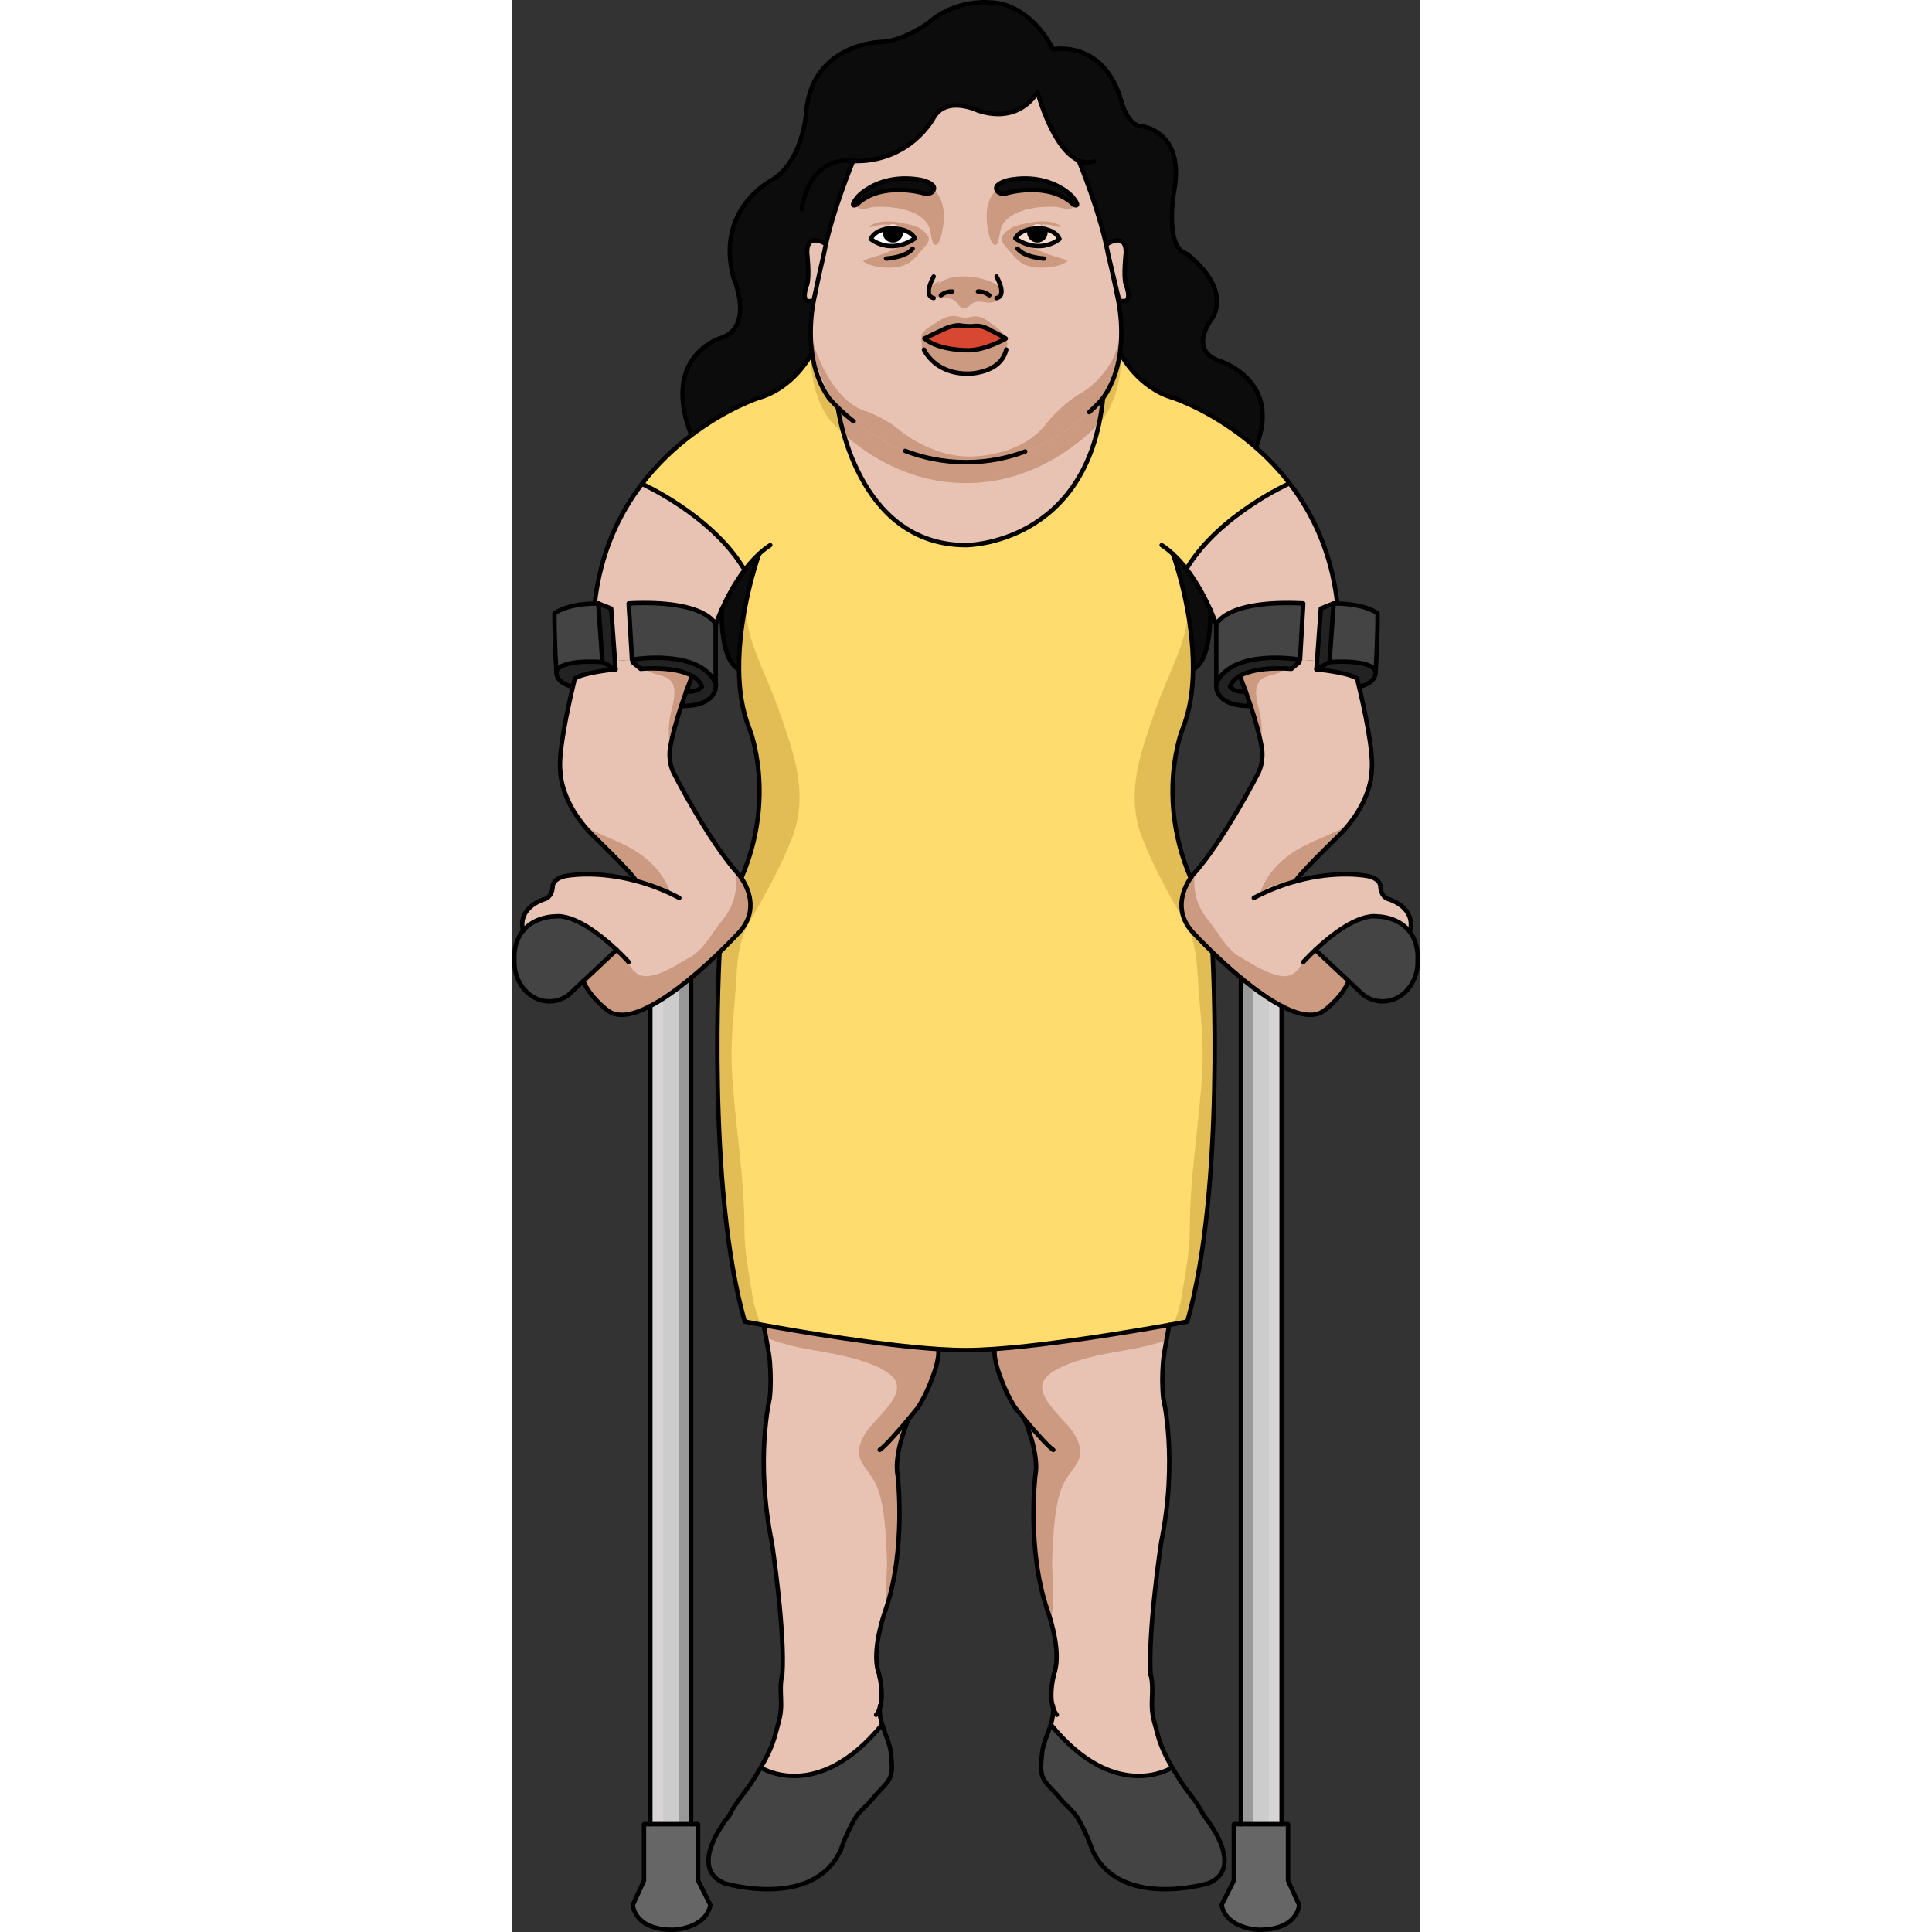 <?xml version="1.0" encoding="utf-8"?>
<!-- Created by: Science Figures, www.sciencefigures.org, Generator: Science Figures Editor -->
<!DOCTYPE svg PUBLIC "-//W3C//DTD SVG 1.1//EN" "http://www.w3.org/Graphics/SVG/1.1/DTD/svg11.dtd">
<svg version="1.1" id="Layer_3" xmlns="http://www.w3.org/2000/svg" xmlns:xlink="http://www.w3.org/1999/xlink" 
	 width="800px" height="800px" viewBox="0 0 205.577 437.568" enable-background="new 0 0 205.577 437.568"
	 xml:space="preserve">
<rect x="0" y="0" width="205.577" height="437.568" fill="#333333" stroke="none"/>
<g>
	<path fill="#E8C2B3" d="M116.082,321.47l-0.016-0.018c-1.252-1.528-2.196-2.701-2.196-2.701c-1.351-2.146-2.393-4.345-3.157-6.491
		c0,0-1.464-3.531-1.464-5.972c0-0.18,0-0.342,0.017-0.506l-0.017-0.261c13.083-0.91,31.487-4.019,39.574-5.45
		c-0.392,2.326-1.221,6.199-1.398,8.493c-0.229,2.848-0.229,5.599,0.047,8.121c0,0,3.369,13.912-0.503,32.756
		c0,0-3.075,20.536-2.345,29.958c0.652,2.181,0.18,5.19,0.295,7.484c0.08,2.034,0.796,4.068,1.301,6.055
		c0.668,2.522,1.888,5.013,3.271,7.388c0,0-12.757,8.299-27.501-9.747c0.375-1.188,0.62-2.409,0.537-3.711
		c-0.765-2.196-0.357-5.207,0.065-7.176c0.064-0.261,0.13-0.554,0.195-0.83c0.016-0.016,0.033-0.049,0.033-0.081
		c0.048-0.18,0.097-0.375,0.146-0.57c0.031-0.131,0.064-0.259,0.097-0.39c0.049-0.13,0.049-0.18,0.049-0.18
		c0.977-5.369-1.953-13.164-1.953-13.164c-4.637-13.669-2.668-30.333-2.668-30.333c0.944-4.733-2.261-12.252-2.425-12.658
		L116.082,321.47z"/>
	<path fill="#E8C2B3" d="M83.798,390.579c-14.727,18.046-27.499,9.747-27.499,9.747c1.382-2.375,2.618-4.865,3.271-7.388
		c0.521-1.986,1.22-4.021,1.316-6.055c0.115-2.294-0.357-5.304,0.277-7.484c0.748-9.422-2.327-29.958-2.327-29.958
		c-3.872-18.844-0.503-32.756-0.503-32.756c0.276-2.522,0.259-5.273,0.047-8.121c-0.178-2.294-1.009-6.118-1.416-8.444
		c8.186,1.479,26.347,4.572,39.592,5.435l-0.016,0.228c0.016,0.146,0.016,0.31,0.016,0.472c0,2.441-1.479,6.006-1.479,6.006
		c-0.767,2.146-1.791,4.345-3.142,6.491c0,0-0.944,1.173-2.212,2.701l0.031,0.018c0,0-3.416,7.811-2.44,12.675
		c0,0,1.953,16.664-2.686,30.333c0,0-2.913,7.795-1.952,13.164c0,0,0.017,0.05,0.048,0.18c0.05,0.131,0.065,0.259,0.114,0.39
		c0.034,0.195,0.098,0.391,0.146,0.57c0,0.032,0.016,0.065,0.033,0.081c0.065,0.276,0.131,0.569,0.195,0.83
		c0.423,1.969,0.814,4.979,0.048,7.176C83.18,388.17,83.425,389.391,83.798,390.579z"/>
	<path fill="#CB9A80" d="M96.54,305.782l0.016-0.228c-13.245-0.862-31.406-3.955-39.592-5.435c0.139,0.788,0.326,1.753,0.519,2.769
		c0.611,0.273,1.19,0.502,1.637,0.669c4.608,1.716,10.132,2.295,14.995,3.334c3.182,0.68,11.021,2.622,12.711,5.868
		c1.969,3.777-5.148,8.953-6.916,11.98c-3.57,6.12,0.716,7.106,2.751,12.067c1.794,4.377,1.986,11.248,2.219,16.047
		c0.154,3.22-0.534,7.512-0.127,11.237c4.475-13.595,2.562-29.947,2.562-29.947c-0.976-4.864,2.44-12.675,2.44-12.675l-0.031-0.018
		c1.268-1.528,2.212-2.701,2.212-2.701c1.351-2.146,2.375-4.345,3.142-6.491c0,0,1.479-3.564,1.479-6.006
		C96.556,306.092,96.556,305.929,96.54,305.782z"/>
	<path fill="#CB9A80" d="M109.249,305.521l0.017,0.261c-0.017,0.164-0.017,0.326-0.017,0.506c0,2.44,1.464,5.972,1.464,5.972
		c0.765,2.146,1.807,4.345,3.157,6.491c0,0,0.944,1.173,2.196,2.701l0.016,0.018l-0.016,0.017c0.164,0.406,3.369,7.925,2.425,12.658
		c0,0-1.969,16.664,2.668,30.333c0,0,0.336,0.901,0.741,2.285c1.355-4.171,0.226-9.881,0.419-13.908
		c0.232-4.799,0.425-11.67,2.219-16.047c2.036-4.961,6.321-5.947,2.751-12.067c-1.768-3.027-8.885-8.203-6.916-11.98
		c1.69-3.246,9.53-5.188,12.711-5.868c4.863-1.039,10.387-1.618,14.995-3.334c0.033-0.013,0.08-0.03,0.114-0.045
		c0.233-1.263,0.469-2.485,0.63-3.441C140.736,301.503,122.332,304.611,109.249,305.521z"/>
	<path fill="#FFDC6D" d="M55.924,125.468c-1.14,1.024-2.181,2.195-3.141,3.432l-0.505-0.406
		c-7.339-11.928-22.879-18.909-22.879-18.909c3.498-4.571,7.438-8.2,11.18-11.016c8.087-6.134,15.295-8.462,15.295-8.462
		c7.909-2.262,11.732-9.683,11.732-9.683l0.375-0.065c0.504,3.304,1.611,6.77,3.776,9.813c0,0,0.698,0.847,2.017,2.148
		c0,0,3.971,31.145,29.031,31.145c0,0,27.613,0,31.015-33.293c2.164-3.044,3.271-6.51,3.775-9.813l0.374,0.065
		c0,0,3.824,7.421,11.716,9.683c0,0,9.357,3.043,18.745,11.244c2.589,2.279,5.192,4.947,7.602,8.056l-0.229,0.178
		c0,0-15.54,6.981-22.878,18.909l-0.294,0.229c-0.896-1.155-1.887-2.263-2.961-3.223c0.342,0.96,4.687,13.44,4.54,26.102
		c-0.033,4.686-0.701,9.405-2.409,13.57c0,0-6.086,15.248,1.872,33.653c-1.27,1.838-4.214,7.239,0.504,12.366
		c0,0,1.758,1.903,4.443,4.491c0.064,1.139,2.912,53.456-5.713,83.641c0,0-1.529,0.293-4.084,0.749
		c-8.087,1.432-26.491,4.54-39.574,5.45c-2.359,0.164-4.523,0.261-6.443,0.261c-1.888,0-3.987-0.081-6.25-0.228
		c-13.245-0.862-31.406-3.955-39.592-5.435c-2.668-0.489-4.279-0.798-4.279-0.798c-8.721-30.511-5.711-83.657-5.711-83.657
		c2.668-2.587,4.41-4.475,4.41-4.475c4.702-5.093,1.807-10.463,0.521-12.335c7.973-18.421,1.888-33.685,1.888-33.685
		c-1.709-4.165-2.375-8.885-2.408-13.57C51.237,138.827,55.646,126.231,55.924,125.468z"/>
	<g>
		<path fill="#E2BD56" d="M52.831,128.844l-0.178-0.049l0.13,0.104C52.799,128.881,52.815,128.863,52.831,128.844z"/>
		<path fill="#E2BD56" d="M56.193,299.979c-0.67-2.139-1.427-4.259-1.706-6.079c-0.792-5.165-1.892-10.219-1.885-15.535
			c0.014-12.281-2.225-24.047-2.837-36.189c-0.274-5.444,0.216-10.811,0.699-16.064c0.539-5.863,0.135-11.844,3.177-17.092
			c3.591-6.198,6.924-12.181,9.611-18.869c4.147-10.331,0.482-19.803-3.083-29.954c-2.786-7.931-7.364-15.386-7.275-23.345
			c-0.867,4.363-1.571,9.534-1.511,14.75c0.033,4.686,0.699,9.405,2.408,13.57c0,0,6.085,15.264-1.888,33.685
			c1.286,1.872,4.182,7.242-0.521,12.335c0,0-1.742,1.888-4.41,4.475c0,0-3.01,53.146,5.711,83.657
			C52.685,299.322,53.994,299.572,56.193,299.979z"/>
	</g>
	<path fill="#E2BD56" d="M153.476,278.364c0.007,5.316-1.093,10.37-1.885,15.535c-0.274,1.79-1.011,3.872-1.673,5.975
		c1.885-0.34,2.989-0.552,2.989-0.552c8.625-30.185,5.777-82.502,5.713-83.641c-2.686-2.588-4.443-4.491-4.443-4.491
		c-4.718-5.127-1.773-10.528-0.504-12.366c-7.958-18.405-1.872-33.653-1.872-33.653c1.708-4.165,2.376-8.885,2.409-13.57
		c0.051-4.365-0.437-8.697-1.107-12.556c-0.653,7.147-4.666,13.952-7.194,21.15c-3.565,10.151-7.23,19.623-3.083,29.954
		c2.688,6.688,6.02,12.671,9.611,18.869c3.042,5.248,2.638,11.229,3.177,17.092c0.483,5.254,0.974,10.62,0.699,16.064
		C155.7,254.317,153.462,266.083,153.476,278.364z"/>
	<path fill="#E8C2B3" d="M177.414,199.604c9.584-2.652,16.452-1.172,16.452-1.172c3.01,0.684,2.782,2.473,2.782,2.473
		c0.228,2.589,2.066,2.801,2.066,2.801c6.347,2.392,4.621,7.077,4.621,7.077l-0.146,0.115c-2.668-3.354-7.176-3.336-7.176-3.336
		c-4.557-0.587-10.643,4.327-14.108,7.565l7.551,7.063v0.018c-1.627,3.839-5.501,6.638-5.501,6.638
		c-2.326,1.791-5.857,1.009-9.681-0.992c-3.043-1.595-6.266-3.955-9.227-6.396c-2.409-2.001-4.623-4.035-6.428-5.776
		c-2.686-2.588-4.443-4.491-4.443-4.491c-4.718-5.127-1.773-10.528-0.504-12.366c0.293-0.425,0.504-0.668,0.504-0.668
		c7.015-7.811,14.744-22.945,14.744-22.945c1.398-2.717,0.895-5.612,0.895-5.612c-0.456-2.931-1.513-6.559-2.54-9.683
		c-0.406-1.221-0.796-2.359-1.155-3.353c-0.764-2.082-1.317-3.482-1.317-3.482c4.035-2.311,11.684-1.596,11.684-1.596l1.822-1.528
		l0.131-0.553l3.856,0.276l-0.146,1.92c0,0,7.144,0.636,9.227,2.099c0,0,0.178,0.699,0.438,1.854
		c1.043,4.297,3.401,14.939,2.848,19.154c0,0,0.083,7.029-7.322,14.434C187.34,189.142,178.065,198.075,177.414,199.604z"/>
	<path fill="#CB9A80" d="M187.34,189.142c0.808-0.808,1.511-1.608,2.151-2.398c-3.081,1.884-6.636,3.098-9.782,4.658
		c-4.801,2.38-8.642,5.961-10.392,10.993c1.615-1.916,5.657-2.358,8.385-3.25C179.388,196.804,187.34,189.142,187.34,189.142z"/>
	<g>
		<path fill="#CB9A80" d="M180.313,216.46c-2.022,2.321-2.712,5.196-6.405,4.545c-3.222-0.569-6.255-2.7-9.088-4.287
			c-2.977-1.667-4.694-5.269-6.87-7.904c-2.224-2.694-3.331-5.252-3.466-8.679c-0.032-0.815-0.01-1.627,0.073-2.423
			c-0.126,0.146-0.255,0.305-0.38,0.444c0,0-0.211,0.243-0.504,0.668c-1.27,1.838-4.214,7.239,0.504,12.366
			c0,0,1.758,1.903,4.443,4.491c1.805,1.741,4.019,3.775,6.428,5.776c2.961,2.44,6.184,4.801,9.227,6.396
			c3.823,2.001,7.354,2.783,9.681,0.992c0,0,3.874-2.799,5.501-6.638v-0.018l-7.441-6.959
			C181.399,215.482,180.821,215.877,180.313,216.46z"/>
		<path fill="#CB9A80" d="M169.567,162.733c-0.397-2.638-2.32-7.053,0.206-8.933c1.359-1.011,3.517-0.892,4.753-1.957
			c0.172-0.149,0.296-0.296,0.397-0.443c-2.447-0.077-7.214,0.017-10.121,1.681c0,0,0.554,1.4,1.317,3.482
			c0.359,0.993,0.749,2.132,1.155,3.353c0.887,2.7,1.773,5.751,2.298,8.429C169.828,166.519,169.854,164.648,169.567,162.733z"/>
	</g>
	<path fill="#E8C2B3" d="M27.251,149.957l1.839,1.528c0,0,7.633-0.715,11.667,1.596c0,0-0.553,1.4-1.317,3.482
		c-0.357,0.993-0.748,2.132-1.155,3.353c-1.024,3.124-2.083,6.752-2.539,9.683c0,0-0.504,2.896,0.912,5.612
		c0,0,7.713,15.135,14.727,22.945c0,0,0.211,0.243,0.521,0.699c1.286,1.872,4.182,7.242-0.521,12.335c0,0-1.742,1.888-4.41,4.475
		c-1.807,1.725-4.035,3.792-6.444,5.793c-2.962,2.44-6.198,4.817-9.242,6.396c-3.824,2.001-7.34,2.783-9.666,0.992
		c0,0-3.904-2.814-5.5-6.655l7.534-7.063c-3.466-3.238-9.535-8.152-14.093-7.565c-0.048,0-4.409,0.016-7.078,3.205
		c-0.114-0.325-1.48-4.769,4.621-7.062c0,0,1.854-0.212,2.067-2.801c0,0-0.213-1.789,2.783-2.473c0,0,6.687-1.447,16.108,1.091
		c-0.649-1.53-9.845-10.382-9.845-10.382c-7.388-7.404-7.307-14.434-7.307-14.434c-0.553-4.215,1.808-14.857,2.832-19.154
		c0.261-1.155,0.438-1.854,0.438-1.854c2.1-1.463,9.229-2.099,9.229-2.099l-0.131-1.92l3.857-0.276L27.251,149.957z"/>
	<path fill="#CB9A80" d="M25.541,191.401c-2.946-1.461-6.243-2.63-9.182-4.317c0.565,0.68,1.171,1.366,1.86,2.058
		c0,0,8.373,8.063,9.689,10.118c2.711,0.818,6.479,1.303,8.023,3.135C34.183,197.362,30.342,193.781,25.541,191.401z"/>
	<g>
		<path fill="#CB9A80" d="M30.332,151.411c0.103,0.143,0.223,0.288,0.392,0.433c1.236,1.065,3.394,0.946,4.753,1.957
			c2.526,1.88,0.604,6.295,0.206,8.933c-0.335,2.227-0.249,4.393,0.134,6.496c0.483-2.865,1.484-6.313,2.468-9.313
			c0.407-1.221,0.798-2.359,1.155-3.353c0.765-2.082,1.317-3.482,1.317-3.482C37.725,151.345,32.662,151.317,30.332,151.411z"/>
		<path fill="#CB9A80" d="M51.904,198.855c-0.31-0.456-0.521-0.699-0.521-0.699c-0.25-0.278-0.501-0.583-0.752-0.879
			c0.127,0.937,0.173,1.893,0.135,2.857c-0.135,3.427-1.242,5.984-3.466,8.679c-2.176,2.636-3.894,6.237-6.869,7.904
			c-2.834,1.587-5.867,3.718-9.089,4.287c-3.692,0.651-4.383-2.224-6.405-4.545c-0.45-0.515-0.952-0.887-1.487-1.14l-7.329,6.87
			c1.596,3.841,5.5,6.655,5.5,6.655c2.326,1.791,5.842,1.009,9.666-0.992c3.044-1.578,6.28-3.955,9.242-6.396
			c2.409-2.001,4.638-4.068,6.444-5.793c2.668-2.587,4.41-4.475,4.41-4.475C56.086,206.098,53.19,200.728,51.904,198.855z"/>
	</g>
	<path fill="#E8C2B3" d="M126.92,44.577c0,0-4.801-5.534-14.335-3.825c0,0-3.142,0.636-2.962,2.034c0,0,0.195,1.416,2.326,0.977
		c0,0,9.633-2.831,15.2,2.588C127.149,46.351,129.085,47.294,126.92,44.577z M113.968,54.015c5.744,3.808,9.992,0.114,9.992,0.114
		c-0.668-1.465-2.214-2.034-3.32-2.247c0,0,0,0,0-0.016c-0.277-0.635-0.928-1.091-1.676-1.091c-0.782,0-1.449,0.473-1.709,1.155
		c-0.294,0.05-0.57,0.115-0.813,0.196C114.374,52.794,113.968,54.015,113.968,54.015z M81.211,54.129c0,0,4.248,3.693,9.991-0.114
		c0,0-0.407-1.221-2.473-1.888c-0.245-0.081-0.521-0.146-0.814-0.196c-0.26-0.683-0.912-1.155-1.692-1.155
		c-0.764,0-1.415,0.456-1.692,1.106C83.425,52.095,81.895,52.68,81.211,54.129z M70.618,57.448
		c1.692-9.179,6.605-20.976,6.605-20.976c12.921,0.375,18.242-9.813,18.242-9.813c2.928-5.093,10.023-1.627,10.023-1.627
		c9.715,3.174,13.475-4.23,13.475-4.23s3.432,13.115,9.438,15.573l-0.05,0.098c0,0,4.899,11.797,6.592,20.976
		c0,0,1.334,5.565,2.082,9.438c0,0,1.66,6.378,0.57,13.472c-0.505,3.304-1.611,6.77-3.775,9.813c0,0-11.879,14.499-30.837,14.499
		h-0.391c-14.385,0-24.686-8.332-28.818-12.351c-1.318-1.302-2.017-2.148-2.017-2.148c-2.165-3.044-3.272-6.51-3.776-9.813
		c-1.09-7.094,0.569-13.472,0.569-13.472C69.299,63.014,70.618,57.448,70.618,57.448z M78.249,44.577
		c-2.164,2.717-0.228,1.773-0.228,1.773c5.565-5.419,15.198-2.588,15.198-2.588c2.148,0.439,2.326-0.977,2.326-0.977
		c0.18-1.398-2.96-2.034-2.96-2.034C83.05,39.043,78.249,44.577,78.249,44.577z"/>
	<path fill="#CB9A80" d="M92.7,75.903c0.4-1.22,2.483-2.256,3.526-2.933c1.255-0.815,2.339-1.439,3.881-1.407
		c0.675,0.013,1.28,0.246,1.943,0.366c0.745,0.136,1.237-0.038,1.934-0.175c1.573-0.308,2.565,0.085,3.793,0.993
		c1.936,1.433,5.095,3.252,4.233,5.978c-0.796,2.52-2.704,4.678-5.379,5.384c-1.346,0.354-2.883,0.317-4.233,0.521
		c-1.515,0.228-2.881-0.29-4.231-0.948c-2.219-1.079-5.077-2.62-5.379-5.398c-0.068-0.632-0.153-1.401-0.088-2.027"/>
	<path fill="#CB9A80" d="M96.782,63.721c-0.861,0.203-2.577,1.469-2.281,2.551c0.271,0.993,1.571,1.007,2.415,1.1
		c0.98,0.104,2.184,0.059,3.053,0.535c0.811,0.443,1.132,1.589,2.072,1.816c1.259,0.304,1.738-1.028,2.784-1.31
		c1.041-0.277,2.334,0.146,3.352,0.132c1.999-0.025,4.1-1.937,2.146-3.618c-2.729-2.349-11.279-3.607-13.809-0.4"/>
	<path fill="#CB9A80" d="M80.501,44.167c2.105-1.197,5.061-1.983,7.449-2.398c2.012-0.348,4.463-0.653,6.347,0.357
		c3.228,1.729,3.792,5.632,3.333,8.844c-0.132,0.928-0.566,4.383-1.798,4.505c-0.853,0.086-1.026-3.302-1.417-4.122
		c-1.896-3.987-8.319-4.689-12.195-4.505c-0.994,0.046-2.579,0.71-3.54,0.385c-1.358-0.461,0.364-2.394,1.343-2.49"/>
	<path fill="#CB9A80" d="M91.028,53.782c-0.993-1.594-3.135-2.577-4.905-2.817c-0.894-0.122-1.773-0.188-2.67-0.053
		c-0.633,0.096-2.101,0.686-2.609,0.417c1.772-1.515,5.477-1.316,7.587-0.81c1.139,0.273,2.318,0.399,3.391,0.9
		c0.777,0.362,1.999,1.369,2.403,2.146c0.604,1.165-0.938,2.438-1.611,3.246c-0.973,1.172-2.102,2.558-3.551,3.156
		c-1.516,0.625-3.377,0.755-5.014,0.598c-0.841-0.079-1.796-0.195-2.598-0.453c-0.296-0.094-1.812-0.628-1.895-0.994
		c-0.036-0.034-0.076-0.058-0.121-0.072c1.966-0.831,4.067-1.16,5.981-2.106c1.332-0.66,5.58-1.727,4.456-3.952"/>
	<path fill="#CB9A80" d="M124.729,44.167c-2.105-1.197-5.062-1.983-7.449-2.398c-2.012-0.348-4.463-0.653-6.347,0.357
		c-3.228,1.729-3.792,5.632-3.333,8.844c0.132,0.928,0.565,4.383,1.798,4.505c0.853,0.086,1.026-3.302,1.417-4.122
		c1.896-3.987,8.319-4.689,12.195-4.505c0.994,0.046,2.579,0.71,3.54,0.385c1.358-0.461-0.363-2.394-1.343-2.49"/>
	<path fill="#CB9A80" d="M114.201,53.782c0.993-1.594,3.135-2.577,4.905-2.817c0.894-0.122,1.773-0.188,2.67-0.053
		c0.633,0.096,2.101,0.686,2.609,0.417c-1.772-1.515-5.477-1.316-7.587-0.81c-1.139,0.273-2.318,0.399-3.391,0.9
		c-0.777,0.362-1.999,1.369-2.403,2.146c-0.604,1.165,0.938,2.438,1.611,3.246c0.973,1.172,2.102,2.558,3.551,3.156
		c1.516,0.625,3.377,0.755,5.014,0.598c0.84-0.079,1.795-0.195,2.598-0.453c0.296-0.094,1.812-0.628,1.895-0.994
		c0.036-0.034,0.076-0.058,0.121-0.072c-1.966-0.831-4.067-1.16-5.981-2.106c-1.332-0.66-5.58-1.727-4.456-3.952"/>
	<path fill="#CB9A80" d="M67.954,76.988c0,0,3.792,14.129,12.816,16.36c0,0,4.149,1.688,6.678,3.854c0,0,7.16,6.298,16.349,6.196
		c0,0,11.448,0.19,17.225-7.515c0,0,3.108-3.992,7.33-6.571c0,0,9.629-4.821,9.543-16.335c0,0,1.938,14.906-9.543,22.906
		c0,0-7.665,10.259-24.555,10.935c0,0-19.148-1.446-26.637-8.551C77.16,98.269,68.139,85.822,67.954,76.988z"/>
	<path fill="#CCCCCC" d="M165.04,221.458v191.691h9.242V227.854C171.239,226.275,168.002,223.898,165.04,221.458z"/>
	<path fill="#999999" d="M167.872,413.149h-2.832V221.458c0.92,0.759,1.872,1.5,2.832,2.225V413.149z"/>
	<path fill="#D6D4D4" d="M171.376,226.138c0.977,0.629,1.951,1.222,2.906,1.716v185.296h-2.906V226.138z"/>
	<path fill="#CCCCCC" d="M40.529,221.458v191.691h-9.242V227.854C34.331,226.275,37.567,223.898,40.529,221.458z"/>
	<path fill="#999999" d="M37.698,413.149h2.831V221.458c-0.92,0.759-1.872,1.5-2.831,2.225V413.149z"/>
	<path fill="#D6D4D4" d="M34.194,226.138c-0.978,0.629-1.952,1.222-2.907,1.716v185.296h2.907V226.138z"/>
	<path fill="#0C0C0C" d="M77.224,36.473c0,0-4.913,11.797-6.605,20.976c0,0-1.319,5.565-2.067,9.438c0,0-1.659,6.378-0.569,13.472
		l-0.375,0.065c0,0-3.823,7.421-11.732,9.683c0,0-7.208,2.328-15.295,8.462c-6.981-17.965,6.622-21.983,6.622-21.983
		c7.877-2.522,2.881-13.848,2.881-13.848c-3.987-15.281,8.363-21.725,8.363-21.725c7.567-4.329,8.17-15.768,8.17-15.768
		C67.997,9.899,83.342,9.508,83.342,9.508c4.98,0,11.002-4.376,11.002-4.376c6.037-5.387,13.717-4.59,13.717-4.59
		c9.602,0.196,14.434,10.611,14.434,10.611s11.456-2.311,15.476,11.779c0,0,1.449,5.648,4.604,5.648c0,0,9.959,1.057,7.307,14.888
		c0,0-2.164,12.466,2.814,13.979c0,0,9.976,6.997,5.989,14.466c0,0-5.598,6.802,0.944,9.617c0,0,15.084,4.198,8.802,19.819
		c-9.388-8.201-18.745-11.244-18.745-11.244c-7.892-2.262-11.716-9.683-11.716-9.683l-0.374-0.065
		c1.09-7.094-0.57-13.472-0.57-13.472c-0.748-3.873-2.082-9.438-2.082-9.438c-1.692-9.179-6.592-20.976-6.592-20.976l0.05-0.098
		c-6.006-2.458-9.438-15.573-9.438-15.573s-3.76,7.404-13.475,4.23c0,0-7.096-3.466-10.023,1.627
		C95.466,26.659,90.145,36.848,77.224,36.473z"/>
	<path fill="#E8C2B3" d="M134.879,55.186c0,0,4.115-2.637,4.115,1.969c0,0-0.618,5.533,0,7.291c0,0,1.742,4.329-0.976,3.709"/>
	<path fill="#E8C2B3" d="M70.91,55.186c0,0-4.117-2.637-4.117,1.969c0,0,0.62,5.533,0,7.291c0,0-1.74,4.329,0.978,3.709"/>
	<path fill="#444444" d="M205.077,216.169v1.726c0,4.914-3.547,8.901-7.925,8.901c-1.611,0-3.108-0.537-4.36-1.464l-3.336-3.124
		v-0.018l-7.551-7.063c3.466-3.238,9.552-8.152,14.108-7.565c0,0,4.508-0.018,7.176,3.336
		C204.183,212.135,204.915,213.827,205.077,216.169z"/>
	<path fill="#444444" d="M196.014,138.957c0,6.33-0.439,13.1-0.439,13.1c-1.155-2.913-10.464-2.1-10.464-2.1l0.944-13.294
		c0.276,0,0.554,0,0.813,0.016C193.719,136.858,196.014,138.957,196.014,138.957z"/>
	<path fill="#222222" d="M195.574,152.057c0.146,2.733-3.563,3.449-3.563,3.449l-0.196,0.048c-0.261-1.155-0.438-1.854-0.438-1.854
		c-2.083-1.463-9.227-2.099-9.227-2.099l2.961-1.644C185.11,149.957,194.419,149.144,195.574,152.057z"/>
	<polygon fill="#222222" points="186.055,136.663 185.11,149.957 182.149,151.601 182.296,149.681 183.159,137.817 	"/>
	<path fill="#444444" d="M179.172,136.663l-0.732,12.741c0,0-15.297-2.686-18.975,5.386v-13.344
		C159.465,141.446,161.435,135.784,179.172,136.663z"/>
	<path fill="#666666" d="M175.722,425.938l2.522,5.518c0,0-0.261,5.612-9.047,5.612c0,0-7.388-0.129-8.527-5.612l2.782-5.518v-4.522
		v-8.267h1.596h9.227h1.447V425.938z"/>
	<path fill="#222222" d="M166.12,156.563c0,0-2.311,0.456-3.53-1.058c0.375-1.058,1.173-1.838,2.213-2.425
		C164.803,153.081,165.356,154.481,166.12,156.563z"/>
	<path fill="#222222" d="M176.486,151.485c0,0-7.648-0.715-11.684,1.596c-1.04,0.587-1.838,1.367-2.213,2.425
		c1.22,1.514,3.53,1.058,3.53,1.058c0.359,0.993,0.749,2.132,1.155,3.353c-8.802,0-7.811-5.126-7.811-5.126
		c3.678-8.071,18.975-5.386,18.975-5.386l-0.131,0.553L176.486,151.485z"/>
	<path fill="#444444" d="M161.337,421.416c0,2.081-0.928,3.97-3.596,5.108c0,0-20.163,6.087-26.378-7.567
		c-0.667-2.099-2.164-5.401-3.335-7.273c-1.108-1.741-2.768-2.863-4.037-4.507c-1.074-1.368-2.603-2.604-3.515-4.052
		c-1.009-1.627-0.65-3.987-0.488-5.794c0.195-2.407,1.317-4.522,2.001-6.752c14.744,18.046,27.501,9.747,27.501,9.747
		c0.603,1.008,1.221,2.001,1.823,2.961c1.692,2.686,3.953,4.98,5.304,7.876C156.617,411.163,161.337,416.745,161.337,421.416z"/>
	<path fill="#0C0C0C" d="M158.114,138.095c0.033,0.943,0.294,11.57-3.889,13.506h-0.016c0.146-12.661-4.198-25.142-4.54-26.102
		c1.074,0.96,2.065,2.067,2.961,3.223C155.137,131.927,156.992,135.557,158.114,138.095z"/>
	<path fill="#FCDCCE" d="M122.967,378.211c-0.05,0.195-0.099,0.391-0.146,0.57C122.853,378.57,122.901,378.374,122.967,378.211z"/>
	<path fill="#FCDCCE" d="M120.64,51.866c-0.147-0.032-0.277-0.05-0.391-0.065c-0.505-0.065-0.863-0.065-0.863-0.065
		c-0.829,0-1.528,0.065-2.131,0.195c0.26-0.683,0.927-1.155,1.709-1.155C119.712,50.775,120.362,51.231,120.64,51.866z"/>
	<path d="M120.786,52.599c0,1.024-0.813,1.839-1.822,1.839c-1.025,0-1.839-0.814-1.839-1.839c0-0.228,0.048-0.456,0.13-0.668
		c0.603-0.13,1.302-0.195,2.131-0.195c0,0,0.358,0,0.863,0.065c0.113,0.016,0.243,0.033,0.391,0.065c0,0.016,0,0.016,0,0.016
		C120.737,52.11,120.786,52.338,120.786,52.599z"/>
	<path fill="#FCDCCE" d="M120.64,51.882c1.106,0.213,2.652,0.782,3.32,2.247c0,0-4.248,3.693-9.992-0.114
		c0,0,0.406-1.221,2.474-1.888c0.243-0.081,0.52-0.146,0.813-0.196c-0.082,0.212-0.13,0.44-0.13,0.668
		c0,1.024,0.813,1.839,1.839,1.839c1.009,0,1.822-0.814,1.822-1.839C120.786,52.338,120.737,52.11,120.64,51.882z"/>
	<path fill="#0C0C0C" d="M112.585,40.752c9.534-1.709,14.335,3.825,14.335,3.825c2.165,2.717,0.229,1.773,0.229,1.773
		c-5.567-5.419-15.2-2.588-15.2-2.588c-2.131,0.439-2.326-0.977-2.326-0.977C109.443,41.388,112.585,40.752,112.585,40.752z"/>
	<path fill="#FCDCCE" d="M87.915,51.931c-0.602-0.13-1.301-0.195-2.132-0.195c0,0-0.342,0-0.846,0.065
		c-0.13,0.016-0.261,0.049-0.407,0.081c0.277-0.65,0.929-1.106,1.692-1.106C87.003,50.775,87.655,51.248,87.915,51.931z"/>
	<path fill="#444444" d="M85.816,397.331c0.162,1.807,0.504,4.167-0.504,5.794c-0.912,1.447-2.44,2.684-3.515,4.052
		c-1.271,1.644-2.913,2.766-4.037,4.507c-1.155,1.872-2.668,5.175-3.319,7.273c-6.215,13.654-26.394,7.567-26.394,7.567
		c-2.668-1.139-3.58-3.027-3.58-5.093c0-4.671,4.72-10.269,4.72-10.269c1.351-2.896,3.611-5.19,5.304-7.876
		c0.603-0.96,1.221-1.953,1.808-2.961c0,0,12.772,8.299,27.499-9.747C84.481,392.809,85.604,394.924,85.816,397.331z"/>
	<path d="M87.915,51.931c0.081,0.212,0.131,0.44,0.131,0.668c0,1.024-0.813,1.839-1.823,1.839c-1.024,0-1.838-0.814-1.838-1.839
		c0-0.261,0.049-0.488,0.146-0.717c0.146-0.032,0.277-0.065,0.407-0.081c0.504-0.065,0.846-0.065,0.846-0.065
		C86.614,51.735,87.313,51.801,87.915,51.931z"/>
	<path fill="#FFFFFF" d="M88.046,52.599c0-0.228-0.05-0.456-0.131-0.668c0.293,0.05,0.569,0.115,0.814,0.196
		c2.065,0.667,2.473,1.888,2.473,1.888c-5.743,3.808-9.991,0.114-9.991,0.114c0.684-1.449,2.214-2.034,3.319-2.247
		c-0.097,0.229-0.146,0.456-0.146,0.717c0,1.024,0.813,1.839,1.838,1.839C87.232,54.438,88.046,53.623,88.046,52.599z"/>
	<path fill="#0C0C0C" d="M78.021,46.351c0,0-1.937,0.943,0.228-1.773c0,0,4.801-5.534,14.337-3.825c0,0,3.14,0.636,2.96,2.034
		c0,0-0.178,1.416-2.326,0.977C93.22,43.763,83.587,40.932,78.021,46.351z"/>
	<path fill="#444444" d="M45.518,141.446v13.344c-3.661-8.071-18.956-5.386-18.956-5.386l-0.75-12.741
		C43.565,135.784,45.518,141.446,45.518,141.446z"/>
	<path fill="#666666" d="M42.107,425.938l2.8,5.518c-1.139,5.483-8.526,5.612-8.526,5.612c-8.788,0-9.064-5.612-9.064-5.612
		l2.539-5.518v-12.789h1.432h9.242h1.578v8.282V425.938z"/>
	<path fill="#222222" d="M40.757,153.081c1.043,0.587,1.84,1.367,2.214,2.425c-1.205,1.514-3.531,1.058-3.531,1.058
		C40.204,154.481,40.757,153.081,40.757,153.081z"/>
	<path fill="#444444" d="M23.655,215.128l-7.534,7.063l-3.352,3.142c-1.238,0.927-2.735,1.464-4.345,1.464
		c-4.378,0-7.925-3.987-7.925-8.901v-1.726c0.162-2.407,0.927-4.132,1.984-5.386c0,0,0,0,0-0.016
		c2.669-3.189,7.03-3.205,7.078-3.205C14.12,206.976,20.189,211.89,23.655,215.128z"/>
	<polygon fill="#222222" points="23.281,149.681 23.412,151.601 20.45,149.957 19.521,136.663 22.419,137.817 	"/>
	<path fill="#444444" d="M18.944,136.663l0.929,13.294c0,0-9.308-0.813-10.447,2.1c0,0-0.44-6.77-0.44-13.1
		c0,0,2.295-2.099,9.146-2.278C18.392,136.663,18.668,136.663,18.944,136.663z"/>
	<path fill="#222222" d="M23.412,151.601c0,0-7.129,0.636-9.229,2.099c0,0-0.178,0.699-0.438,1.854l-0.18-0.048
		c0,0-3.727-0.716-3.563-3.449c1.14-2.913,10.447-2.1,10.447-2.1L23.412,151.601z"/>
	<path fill="#0C0C0C" d="M55.924,125.468c-0.277,0.764-4.687,13.359-4.54,26.133h-0.017c-4.378-2.034-3.889-13.571-3.889-13.571
		c1.106-2.49,2.896-5.988,5.305-9.13C53.743,127.663,54.784,126.492,55.924,125.468z"/>
	<path fill="#222222" d="M29.09,151.485l-1.839-1.528l-0.112-0.553c0,0,15.295-2.686,18.956,5.386c0,0,0.993,5.126-7.795,5.126
		h-0.016c0.407-1.221,0.798-2.359,1.155-3.353c0,0,2.326,0.456,3.531-1.058c-0.374-1.058-1.171-1.838-2.214-2.425
		C36.723,150.771,29.09,151.485,29.09,151.485z"/>
	<path fill="#E8C2B3" d="M179.172,136.663c-17.737-0.879-19.707,4.783-19.707,4.783s-0.456-1.352-1.351-3.352
		c-1.122-2.538-2.978-6.168-5.483-9.373l0.294-0.229c7.338-11.928,22.878-18.909,22.878-18.909l0.229-0.178
		c5.238,6.802,9.55,15.702,10.836,27.175v0.098c-0.26-0.016-0.537-0.016-0.813-0.016l-2.896,1.154l-0.863,11.863l-3.856-0.276
		L179.172,136.663z"/>
	<path fill="#E8C2B3" d="M102.983,104.671c18.958,0,30.837-14.499,30.837-14.499c-3.401,33.293-31.015,33.293-31.015,33.293
		c-25.061,0-29.031-31.145-29.031-31.145c4.133,4.019,14.434,12.351,28.818,12.351H102.983z"/>
	<path fill="#D84732" d="M108.745,75.007c0,0,2.136,1.066,3.05,1.672c0,0-4.583,2.653-8.473,2.653c0,0-6.546,0.14-9.945-2.653
		c0,0,3.65-1.798,5.057-2.419c0,0,2.109-0.828,3.29-0.504c0,0,1.853,0.21,2.666,0.113C105.192,73.756,106.497,73.631,108.745,75.007
		z"/>
	<path fill="none" stroke="#000000" stroke-linecap="round" stroke-linejoin="round" stroke-miterlimit="10" d="M93.377,76.679
		c0,0,3.65-1.798,5.057-2.419c0,0,2.109-0.828,3.29-0.504c0,0,1.853,0.21,2.666,0.113c0.803-0.113,2.107-0.238,4.355,1.138
		c0,0,2.136,1.066,3.05,1.672c0,0-4.583,2.653-8.473,2.653C103.322,79.332,96.776,79.472,93.377,76.679z"/>
	<path fill="none" stroke="#000000" stroke-linecap="round" stroke-linejoin="round" stroke-miterlimit="10" d="M93.265,79.178
		c0,0,2.333,5.452,9.875,5.452c0,0,7.432,0.153,8.767-5.452"/>
	<path fill="#CB9A80" d="M102.983,104.671h-0.391c-14.385,0-24.686-8.332-28.818-12.351c0,0,0.311,2.438,1.308,5.948
		c4.766,4.272,14.444,11.138,27.511,11.138h0.391c16.001,0,26.926-10.299,29.955-13.521c0.375-1.788,0.675-3.688,0.882-5.713
		C133.82,90.172,121.941,104.671,102.983,104.671z"/>
	<path fill="#E8C2B3" d="M26.388,136.663l0.751,12.741l-3.857,0.276l-0.862-11.863l-2.897-1.154c-0.276,0-0.553,0-0.813,0.016
		v-0.098c1.27-11.374,5.518-20.228,10.691-26.997c0,0,15.54,6.981,22.879,18.909l0.505,0.406c-2.409,3.142-4.198,6.64-5.305,9.13
		c-0.912,2.034-1.384,3.417-1.384,3.417S44.142,135.784,26.388,136.663z"/>
	<g>
		<path fill="#E2BD56" d="M67.618,80.422c0.014,1.477,0.114,3.053,0.363,4.673c0.504,3.304,1.611,6.77,3.776,9.813
			c0,0,0.698,0.847,2.017,2.148c0.378,0.368,0.826,0.781,1.308,1.213c-0.997-3.51-1.308-5.948-1.308-5.948
			c-1.318-1.302-2.017-2.148-2.017-2.148c-2.165-3.044-3.272-6.51-3.776-9.813L67.618,80.422z"/>
		<path fill="#E2BD56" d="M137.596,85.095c0.25-1.62,0.35-3.196,0.364-4.673l-0.364-0.063c-0.505,3.304-1.611,6.77-3.775,9.813
			c-0.207,2.025-0.507,3.925-0.882,5.713c0.559-0.597,0.882-0.978,0.882-0.978C135.984,91.864,137.091,88.398,137.596,85.095z"/>
	</g>
	<path fill="none" stroke="#000000" stroke-linecap="round" stroke-linejoin="round" stroke-miterlimit="10" d="M47.479,138.029
		c0,0-0.489,11.537,3.889,13.571"/>
	<path fill="none" stroke="#000000" stroke-linecap="round" stroke-linejoin="round" stroke-miterlimit="10" d="M158.114,138.029
		c0,0,0,0.016,0,0.065c0.033,0.943,0.294,11.57-3.889,13.506"/>
	<path fill="none" stroke="#000000" stroke-linecap="round" stroke-linejoin="round" stroke-miterlimit="10" d="M93.22,43.763
		c0,0-9.633-2.831-15.198,2.588c0,0-1.937,0.943,0.228-1.773c0,0,4.801-5.534,14.337-3.825c0,0,3.14,0.636,2.96,2.034
		C95.546,42.786,95.368,44.202,93.22,43.763z"/>
	<path fill="none" stroke="#000000" stroke-linecap="round" stroke-linejoin="round" stroke-miterlimit="10" d="M111.949,43.763
		c0,0,9.633-2.831,15.2,2.588c0,0,1.936,0.943-0.229-1.773c0,0-4.801-5.534-14.335-3.825c0,0-3.142,0.636-2.962,2.034
		C109.623,42.786,109.818,44.202,111.949,43.763z"/>
	<path fill="none" stroke="#000000" stroke-linecap="round" stroke-linejoin="round" stroke-miterlimit="10" d="M95.466,62.639
		c0,0-2.522,4.36,0,4.866"/>
	<path fill="none" stroke="#000000" stroke-linecap="round" stroke-linejoin="round" stroke-miterlimit="10" d="M97.11,66.887
		c0,0,1.122-0.944,2.569-0.863"/>
	<path fill="none" stroke="#000000" stroke-linecap="round" stroke-linejoin="round" stroke-miterlimit="10" d="M109.704,62.639
		c0,0,2.521,4.36,0,4.866"/>
	<path fill="none" stroke="#000000" stroke-linecap="round" stroke-linejoin="round" stroke-miterlimit="10" d="M108.061,66.887
		c0,0-1.123-0.944-2.571-0.863"/>
	<path fill="none" stroke="#000000" stroke-linecap="round" stroke-linejoin="round" stroke-miterlimit="10" d="M87.915,51.931
		c-0.602-0.13-1.301-0.195-2.132-0.195c0,0-0.342,0-0.846,0.065c-0.13,0.016-0.261,0.049-0.407,0.081
		c-1.105,0.213-2.636,0.798-3.319,2.247c0,0,4.248,3.693,9.991-0.114c0,0-0.407-1.221-2.473-1.888
		C88.484,52.046,88.208,51.98,87.915,51.931z"/>
	<path fill="none" stroke="#000000" stroke-linecap="round" stroke-linejoin="round" stroke-miterlimit="10" d="M90.698,56.31
		c0,0-1.14,1.87-6.006,2.261"/>
	<path fill="none" stroke="#000000" stroke-linecap="round" stroke-linejoin="round" stroke-miterlimit="10" d="M120.64,51.882
		c1.106,0.213,2.652,0.782,3.32,2.247c0,0-4.248,3.693-9.992-0.114c0,0,0.406-1.221,2.474-1.888c0.243-0.081,0.52-0.146,0.813-0.196
		c0.603-0.13,1.302-0.195,2.131-0.195c0,0,0.358,0,0.863,0.065c0.113,0.016,0.243,0.033,0.391,0.065"/>
	<path fill="none" stroke="#000000" stroke-linecap="round" stroke-linejoin="round" stroke-miterlimit="10" d="M114.473,56.31
		c0,0,1.138,1.87,6.004,2.261"/>
	<path fill="none" stroke="#000000" stroke-linecap="round" stroke-linejoin="round" stroke-miterlimit="10" d="M87.915,51.931
		c0.081,0.212,0.131,0.44,0.131,0.668c0,1.024-0.813,1.839-1.823,1.839c-1.024,0-1.838-0.814-1.838-1.839
		c0-0.261,0.049-0.488,0.146-0.717"/>
	<path fill="none" stroke="#000000" stroke-linecap="round" stroke-linejoin="round" stroke-miterlimit="10" d="M120.64,51.866
		c0,0.016,0,0.016,0,0.016c0.098,0.229,0.146,0.456,0.146,0.717c0,1.024-0.813,1.839-1.822,1.839c-1.025,0-1.839-0.814-1.839-1.839
		c0-0.228,0.048-0.456,0.13-0.668"/>
	<path fill="none" stroke="#000000" stroke-linecap="round" stroke-linejoin="round" stroke-miterlimit="10" d="M77.34,95.438
		c-1.468-1.156-2.663-2.24-3.565-3.117c-1.318-1.302-2.017-2.148-2.017-2.148c-2.165-3.044-3.272-6.51-3.776-9.813
		c-0.34-2.217-0.413-4.363-0.353-6.268c0.137-4.188,0.922-7.204,0.922-7.204c0.748-3.873,2.067-9.438,2.067-9.438
		c1.692-9.179,6.605-20.976,6.605-20.976c12.921,0.375,18.242-9.813,18.242-9.813c2.928-5.093,10.023-1.627,10.023-1.627
		c9.715,3.174,13.475-4.23,13.475-4.23s3.432,13.115,9.438,15.573c1.059,0.423,2.196,0.537,3.4,0.179"/>
	<path fill="none" stroke="#000000" stroke-linecap="round" stroke-linejoin="round" stroke-miterlimit="10" d="M116.192,102.26
		c-3.875,1.439-8.305,2.411-13.209,2.411h-0.391c-5.063,0-9.621-1.031-13.581-2.545"/>
	<path fill="none" stroke="#000000" stroke-linecap="round" stroke-linejoin="round" stroke-miterlimit="10" d="M128.352,36.473
		c0,0,4.899,11.797,6.592,20.976c0,0,1.334,5.565,2.082,9.438c0,0,1.66,6.378,0.57,13.472c-0.505,3.304-1.611,6.77-3.775,9.813
		c0,0-1.087,1.326-3.128,3.177"/>
	<path fill="none" stroke="#000000" stroke-linecap="round" stroke-linejoin="round" stroke-miterlimit="10" d="M40.579,98.568
		c-6.981-17.965,6.622-21.983,6.622-21.983c7.877-2.522,2.881-13.848,2.881-13.848c-3.987-15.281,8.363-21.725,8.363-21.725
		c7.567-4.329,8.17-15.768,8.17-15.768C67.997,9.899,83.342,9.508,83.342,9.508c4.98,0,11.002-4.376,11.002-4.376
		c6.037-5.387,13.717-4.59,13.717-4.59c9.602,0.196,14.434,10.611,14.434,10.611s11.456-2.311,15.476,11.779
		c0,0,1.449,5.648,4.604,5.648c0,0,9.959,1.057,7.307,14.888c0,0-2.164,12.466,2.814,13.979c0,0,9.976,6.997,5.989,14.466
		c0,0-5.598,6.802,0.944,9.617c0,0,15.084,4.198,8.802,19.819"/>
	<path fill="none" stroke="#000000" stroke-linecap="round" stroke-linejoin="round" stroke-miterlimit="10" d="M67.606,80.424
		c0,0-3.823,7.421-11.732,9.683c0,0-7.208,2.328-15.295,8.462c-3.742,2.815-7.682,6.444-11.18,11.016
		c-5.174,6.77-9.422,15.623-10.691,26.997"/>
	
		<line fill="none" stroke="#000000" stroke-linecap="round" stroke-linejoin="round" stroke-miterlimit="10" x1="19.521" y1="136.663" x2="20.45" y2="149.957"/>
	<path fill="none" stroke="#000000" stroke-linecap="round" stroke-linejoin="round" stroke-miterlimit="10" d="M14.184,153.699
		c2.1-1.463,9.229-2.099,9.229-2.099"/>
	<path fill="none" stroke="#000000" stroke-linecap="round" stroke-linejoin="round" stroke-miterlimit="10" d="M46.095,141.446
		c0,0-1.953-5.662-19.707-4.783l0.751,12.741c0,0,15.295-2.686,18.956,5.386V141.446z"/>
	<path fill="none" stroke="#000000" stroke-linecap="round" stroke-linejoin="round" stroke-miterlimit="10" d="M27.251,149.957
		l1.839,1.528c0,0,7.633-0.715,11.667,1.596c1.043,0.587,1.84,1.367,2.214,2.425"/>
	<path fill="none" stroke="#000000" stroke-linecap="round" stroke-linejoin="round" stroke-miterlimit="10" d="M46.095,154.79
		c0,0,0.993,5.126-7.795,5.126"/>
	<path fill="none" stroke="#000000" stroke-linecap="round" stroke-linejoin="round" stroke-miterlimit="10" d="M55.939,125.434
		c0.798-0.732,1.627-1.398,2.523-1.969"/>
	<path fill="none" stroke="#000000" stroke-linecap="round" stroke-linejoin="round" stroke-miterlimit="10" d="M46.095,141.446
		c0,0,0.472-1.383,1.384-3.417c1.106-2.49,2.896-5.988,5.305-9.13c0.96-1.236,2.001-2.407,3.141-3.432"/>
	<path fill="none" stroke="#000000" stroke-linecap="round" stroke-linejoin="round" stroke-miterlimit="10" d="M2.484,210.783
		c-1.058,1.254-1.822,2.979-1.984,5.386v1.726c0,4.914,3.547,8.901,7.925,8.901c1.609,0,3.106-0.537,4.345-1.464"/>
	<path fill="none" stroke="#000000" stroke-linecap="round" stroke-linejoin="round" stroke-miterlimit="10" d="M26.388,217.895
		c0,0-1.057-1.188-2.732-2.767c-3.466-3.238-9.535-8.152-14.093-7.565c-0.048,0-4.409,0.016-7.078,3.205"/>
	<path fill="none" stroke="#000000" stroke-linecap="round" stroke-linejoin="round" stroke-miterlimit="10" d="M2.484,210.783
		c0,0,0,0,0-0.016c-0.114-0.325-1.48-4.769,4.621-7.062c0,0,1.854-0.212,2.067-2.801c0,0-0.213-1.789,2.783-2.473
		c0,0,6.687-1.447,16.108,1.091c3.027,0.798,6.331,2.018,9.797,3.841"/>
	<path fill="none" stroke="#000000" stroke-linecap="round" stroke-linejoin="round" stroke-miterlimit="10" d="M203.336,210.783
		c0,0,1.726-4.686-4.621-7.077c0,0-1.839-0.212-2.066-2.801c0,0,0.228-1.789-2.782-2.473c0,0-6.868-1.48-16.452,1.172
		c-2.929,0.813-6.118,2.018-9.438,3.76"/>
	<path fill="none" stroke="#000000" stroke-linecap="round" stroke-linejoin="round" stroke-miterlimit="10" d="M14.184,153.699
		c0,0-0.178,0.699-0.438,1.854c-1.024,4.297-3.385,14.939-2.832,19.154c0,0-0.081,7.029,7.307,14.434c0,0,9.195,8.852,9.845,10.382"
		/>
	<path fill="none" stroke="#000000" stroke-linecap="round" stroke-linejoin="round" stroke-miterlimit="10" d="M40.757,153.081
		c0,0-0.553,1.4-1.317,3.482c-0.357,0.993-0.748,2.132-1.155,3.353c-1.024,3.124-2.083,6.752-2.539,9.683
		c0,0-0.504,2.896,0.912,5.612c0,0,7.713,15.135,14.727,22.945c0,0,0.211,0.243,0.521,0.699c1.286,1.872,4.182,7.242-0.521,12.335
		c0,0-1.742,1.888-4.41,4.475c-1.807,1.725-4.035,3.792-6.444,5.793c-2.962,2.44-6.198,4.817-9.242,6.396
		c-3.824,2.001-7.34,2.783-9.666,0.992c0,0-3.904-2.814-5.5-6.655"/>
	<polyline fill="none" stroke="#000000" stroke-linecap="round" stroke-linejoin="round" stroke-miterlimit="10" points="
		12.77,225.332 16.121,222.19 23.655,215.128 	"/>
	<path fill="none" stroke="#000000" stroke-linecap="round" stroke-linejoin="round" stroke-miterlimit="10" d="M39.439,156.563
		c0,0,2.326,0.456,3.531-1.058"/>
	<path fill="none" stroke="#000000" stroke-linecap="round" stroke-linejoin="round" stroke-miterlimit="10" d="M13.565,155.506
		c0,0-3.727-0.716-3.563-3.449c0,0-0.44-6.77-0.44-13.1c0,0,2.295-2.099,9.146-2.278c0.261-0.016,0.537-0.016,0.813-0.016
		l2.897,1.154l0.862,11.863l0.131,1.92l-2.962-1.644c0,0-9.308-0.813-10.447,2.1"/>
	
		<line fill="none" stroke="#000000" stroke-linecap="round" stroke-linejoin="round" stroke-miterlimit="10" x1="31.287" y1="227.854" x2="31.287" y2="413.149"/>
	
		<line fill="none" stroke="#000000" stroke-linecap="round" stroke-linejoin="round" stroke-miterlimit="10" x1="40.529" y1="221.458" x2="40.529" y2="413.149"/>
	<path fill="none" stroke="#000000" stroke-linecap="round" stroke-linejoin="round" stroke-miterlimit="10" d="M31.287,413.149
		h-1.432v12.789l-2.539,5.518c0,0,0.276,5.612,9.064,5.612c0,0,7.388-0.129,8.526-5.612l-2.8-5.518v-4.507v-8.282h-1.578H31.287z"/>
	<path fill="none" stroke="#000000" stroke-linecap="round" stroke-linejoin="round" stroke-miterlimit="10" d="M137.97,80.424
		c0,0,3.824,7.421,11.716,9.683c0,0,9.357,3.043,18.745,11.244c2.589,2.279,5.192,4.947,7.602,8.056
		c5.238,6.802,9.55,15.702,10.836,27.175"/>
	
		<line fill="#444444" stroke="#000000" stroke-linecap="round" stroke-linejoin="round" stroke-miterlimit="10" x1="186.055" y1="136.663" x2="185.11" y2="149.957"/>
	<path fill="none" stroke="#000000" stroke-linecap="round" stroke-linejoin="round" stroke-miterlimit="10" d="M191.376,153.699
		c-2.083-1.463-9.227-2.099-9.227-2.099"/>
	<path fill="none" stroke="#000000" stroke-linecap="round" stroke-linejoin="round" stroke-miterlimit="10" d="M159.465,141.446
		c0,0,1.97-5.662,19.707-4.783l-0.732,12.741c0,0-15.297-2.686-18.975,5.386V141.446z"/>
	<path fill="none" stroke="#000000" stroke-linecap="round" stroke-linejoin="round" stroke-miterlimit="10" d="M178.309,149.957
		l-1.822,1.528c0,0-7.648-0.715-11.684,1.596c-1.04,0.587-1.838,1.367-2.213,2.425"/>
	<path fill="none" stroke="#000000" stroke-linecap="round" stroke-linejoin="round" stroke-miterlimit="10" d="M159.465,154.79
		c0,0-0.991,5.126,7.811,5.126"/>
	<path fill="none" stroke="#000000" stroke-linecap="round" stroke-linejoin="round" stroke-miterlimit="10" d="M159.465,141.446
		c0,0-0.456-1.352-1.351-3.352c-1.122-2.538-2.978-6.168-5.483-9.373c-0.896-1.155-1.887-2.263-2.961-3.223
		c-0.798-0.765-1.66-1.447-2.571-2.034"/>
	<path fill="none" stroke="#000000" stroke-linecap="round" stroke-linejoin="round" stroke-miterlimit="10" d="M179.172,217.895
		c0,0,1.074-1.188,2.733-2.767c3.466-3.238,9.552-8.152,14.108-7.565c0,0,4.508-0.018,7.176,3.336
		c0.993,1.236,1.726,2.929,1.888,5.271v1.726c0,4.914-3.547,8.901-7.925,8.901c-1.611,0-3.108-0.537-4.36-1.464"/>
	<path fill="none" stroke="#000000" stroke-linecap="round" stroke-linejoin="round" stroke-miterlimit="10" d="M191.376,153.699
		c0,0,0.178,0.699,0.438,1.854c1.043,4.297,3.401,14.939,2.848,19.154c0,0,0.083,7.029-7.322,14.434c0,0-9.274,8.934-9.926,10.463"
		/>
	<path fill="none" stroke="#000000" stroke-linecap="round" stroke-linejoin="round" stroke-miterlimit="10" d="M164.803,153.081
		c0,0,0.554,1.4,1.317,3.482c0.359,0.993,0.749,2.132,1.155,3.353c1.027,3.124,2.084,6.752,2.54,9.683c0,0,0.504,2.896-0.895,5.612
		c0,0-7.729,15.135-14.744,22.945c0,0-0.211,0.243-0.504,0.668c-1.27,1.838-4.214,7.239,0.504,12.366c0,0,1.758,1.903,4.443,4.491
		c1.805,1.741,4.019,3.775,6.428,5.776c2.961,2.44,6.184,4.801,9.227,6.396c3.823,2.001,7.354,2.783,9.681,0.992
		c0,0,3.874-2.799,5.501-6.638"/>
	<polyline fill="none" stroke="#000000" stroke-linecap="round" stroke-linejoin="round" stroke-miterlimit="10" points="
		192.792,225.332 189.456,222.208 189.456,222.19 181.905,215.128 	"/>
	<path fill="none" stroke="#000000" stroke-linecap="round" stroke-linejoin="round" stroke-miterlimit="10" d="M166.12,156.563
		c0,0-2.311,0.456-3.53-1.058"/>
	<path fill="none" stroke="#000000" stroke-linecap="round" stroke-linejoin="round" stroke-miterlimit="10" d="M192.011,155.506
		c0,0,3.71-0.716,3.563-3.449c0,0,0.439-6.77,0.439-13.1c0,0-2.295-2.099-9.146-2.278c-0.26-0.016-0.537-0.016-0.813-0.016
		l-2.896,1.154l-0.863,11.863l-0.146,1.92l2.961-1.644c0,0,9.309-0.813,10.464,2.1"/>
	
		<line fill="none" stroke="#000000" stroke-linecap="round" stroke-linejoin="round" stroke-miterlimit="10" x1="174.274" y1="227.854" x2="174.274" y2="413.149"/>
	
		<line fill="none" stroke="#000000" stroke-linecap="round" stroke-linejoin="round" stroke-miterlimit="10" x1="165.048" y1="221.458" x2="165.048" y2="413.149"/>
	<path fill="none" stroke="#000000" stroke-linecap="round" stroke-linejoin="round" stroke-miterlimit="10" d="M174.274,413.149
		h1.447v12.789l2.522,5.518c0,0-0.261,5.612-9.047,5.612c0,0-7.388-0.129-8.527-5.612l2.782-5.518v-4.522v-8.267h1.596H174.274z"/>
	<path fill="none" stroke="#000000" stroke-linecap="round" stroke-linejoin="round" stroke-miterlimit="10" d="M55.939,125.434
		c0,0,0,0.017-0.016,0.034c-0.277,0.764-4.687,13.359-4.54,26.133c0.033,4.686,0.699,9.405,2.408,13.57
		c0,0,6.085,15.264-1.888,33.685"/>
	<path fill="none" stroke="#000000" stroke-linecap="round" stroke-linejoin="round" stroke-miterlimit="10" d="M149.652,125.434
		c0,0,0,0.017,0.018,0.065c0.342,0.96,4.687,13.44,4.54,26.102c-0.033,4.686-0.701,9.405-2.409,13.57c0,0-6.086,15.248,1.872,33.653
		c0,0.016,0.016,0.016,0.016,0.031"/>
	<path fill="none" stroke="#000000" stroke-linecap="round" stroke-linejoin="round" stroke-miterlimit="10" d="M158.62,215.665
		c0,0,0,0,0,0.017c0.064,1.139,2.912,53.456-5.713,83.641c0,0-1.529,0.293-4.084,0.749c-8.087,1.432-26.491,4.54-39.574,5.45
		c-2.359,0.164-4.523,0.261-6.443,0.261c-1.888,0-3.987-0.081-6.25-0.228c-13.245-0.862-31.406-3.955-39.592-5.435
		c-2.668-0.489-4.279-0.798-4.279-0.798c-8.721-30.511-5.711-83.657-5.711-83.657"/>
	<path fill="none" stroke="#000000" stroke-linecap="round" stroke-linejoin="round" stroke-miterlimit="10" d="M83.245,328.386
		c1.27-0.831,4.345-4.394,6.478-6.934c1.268-1.528,2.212-2.701,2.212-2.701c1.351-2.146,2.375-4.345,3.142-6.491
		c0,0,1.479-3.564,1.479-6.006c0-0.162,0-0.325-0.016-0.472"/>
	<path fill="none" stroke="#000000" stroke-linecap="round" stroke-linejoin="round" stroke-miterlimit="10" d="M56.964,300.12
		c0.407,2.326,1.238,6.15,1.416,8.444c0.212,2.848,0.229,5.599-0.047,8.121c0,0-3.369,13.912,0.503,32.756
		c0,0,3.075,20.536,2.327,29.958"/>
	<path fill="none" stroke="#000000" stroke-linecap="round" stroke-linejoin="round" stroke-miterlimit="10" d="M83.213,379.692
		c0.423,1.969,0.814,4.979,0.048,7.176c-0.195,0.569-0.472,1.09-0.829,1.513"/>
	<path fill="none" stroke="#000000" stroke-linecap="round" stroke-linejoin="round" stroke-miterlimit="10" d="M89.754,321.47
		c0,0-3.416,7.811-2.44,12.675c0,0,1.953,16.664-2.686,30.333c0,0-2.913,7.795-1.952,13.164c0,0,0.017,0.05,0.048,0.18"/>
	<path fill="none" stroke="#000000" stroke-linecap="round" stroke-linejoin="round" stroke-miterlimit="10" d="M83.213,379.692
		c-0.064-0.261-0.13-0.554-0.195-0.83c-0.018-0.016-0.033-0.049-0.033-0.081c-0.049-0.18-0.112-0.375-0.146-0.57
		c-0.049-0.131-0.064-0.259-0.114-0.39"/>
	<path fill="none" stroke="#000000" stroke-linecap="round" stroke-linejoin="round" stroke-miterlimit="10" d="M83.311,386.282
		c-0.017,0.195-0.032,0.391-0.05,0.586c-0.081,1.302,0.164,2.522,0.537,3.711c0.684,2.229,1.807,4.345,2.019,6.752
		c0.162,1.807,0.504,4.167-0.504,5.794c-0.912,1.447-2.44,2.684-3.515,4.052c-1.271,1.644-2.913,2.766-4.037,4.507
		c-1.155,1.872-2.668,5.175-3.319,7.273"/>
	<path fill="none" stroke="#000000" stroke-linecap="round" stroke-linejoin="round" stroke-miterlimit="10" d="M61.163,379.399
		c-0.635,2.181-0.162,5.19-0.277,7.484c-0.097,2.034-0.796,4.068-1.316,6.055c-0.652,2.522-1.889,5.013-3.271,7.388
		c-0.587,1.008-1.205,2.001-1.808,2.961c-1.692,2.686-3.953,4.98-5.304,7.876c0,0-4.72,5.598-4.72,10.269
		c0,2.065,0.912,3.954,3.58,5.093c0,0,20.179,6.087,26.394-7.567"/>
	<path fill="none" stroke="#000000" stroke-linecap="round" stroke-linejoin="round" stroke-miterlimit="10" d="M56.299,400.326
		c0,0,12.772,8.299,27.499-9.747"/>
	<path fill="none" stroke="#000000" stroke-linecap="round" stroke-linejoin="round" stroke-miterlimit="10" d="M122.56,328.386
		c-1.27-0.831-4.345-4.378-6.478-6.916l-0.016-0.018c-1.252-1.528-2.196-2.701-2.196-2.701c-1.351-2.146-2.393-4.345-3.157-6.491
		c0,0-1.464-3.531-1.464-5.972c0-0.18,0-0.342,0.017-0.506"/>
	<path fill="none" stroke="#000000" stroke-linecap="round" stroke-linejoin="round" stroke-miterlimit="10" d="M148.823,300.071
		c-0.392,2.326-1.221,6.199-1.398,8.493c-0.229,2.848-0.229,5.599,0.047,8.121c0,0,3.369,13.912-0.503,32.756
		c0,0-3.075,20.536-2.345,29.958"/>
	<path fill="none" stroke="#000000" stroke-linecap="round" stroke-linejoin="round" stroke-miterlimit="10" d="M122.592,379.692
		c-0.423,1.969-0.83,4.979-0.065,7.176c0.213,0.569,0.472,1.09,0.831,1.513"/>
	<path fill="none" stroke="#000000" stroke-linecap="round" stroke-linejoin="round" stroke-miterlimit="10" d="M122.967,378.211
		c-0.065,0.163-0.114,0.359-0.146,0.57"/>
	<path fill="none" stroke="#000000" stroke-linecap="round" stroke-linejoin="round" stroke-miterlimit="10" d="M116.051,321.47
		c0,0,0,0,0.016,0.017c0.164,0.406,3.369,7.925,2.425,12.658c0,0-1.969,16.664,2.668,30.333c0,0,2.93,7.795,1.953,13.164
		c0,0,0,0.05-0.049,0.18"/>
	<path fill="none" stroke="#000000" stroke-linecap="round" stroke-linejoin="round" stroke-miterlimit="10" d="M122.592,379.692
		c0.064-0.261,0.13-0.554,0.195-0.83c0.016-0.016,0.033-0.049,0.033-0.081c0.048-0.18,0.097-0.375,0.146-0.57
		c0.031-0.131,0.064-0.259,0.097-0.39"/>
	<path fill="none" stroke="#000000" stroke-linecap="round" stroke-linejoin="round" stroke-miterlimit="10" d="M122.479,386.282
		c0.032,0.195,0.032,0.391,0.048,0.586c0.083,1.302-0.162,2.522-0.537,3.711c-0.684,2.229-1.806,4.345-2.001,6.752
		c-0.162,1.807-0.521,4.167,0.488,5.794c0.912,1.447,2.44,2.684,3.515,4.052c1.27,1.644,2.929,2.766,4.037,4.507
		c1.171,1.872,2.668,5.175,3.335,7.273"/>
	<path fill="none" stroke="#000000" stroke-linecap="round" stroke-linejoin="round" stroke-miterlimit="10" d="M144.624,379.399
		c0.652,2.181,0.18,5.19,0.295,7.484c0.08,2.034,0.796,4.068,1.301,6.055c0.668,2.522,1.888,5.013,3.271,7.388
		c0.603,1.008,1.221,2.001,1.823,2.961c1.692,2.686,3.953,4.98,5.304,7.876c0,0,4.72,5.582,4.72,10.253
		c0,2.081-0.928,3.97-3.596,5.108c0,0-20.163,6.087-26.378-7.567"/>
	<path fill="none" stroke="#000000" stroke-linecap="round" stroke-linejoin="round" stroke-miterlimit="10" d="M149.49,400.326
		c0,0-12.757,8.299-27.501-9.747"/>
	<path fill="none" stroke="#000000" stroke-linecap="round" stroke-linejoin="round" stroke-miterlimit="10" d="M29.399,109.584
		c0,0,15.54,6.981,22.879,18.909"/>
	<path fill="none" stroke="#000000" stroke-linecap="round" stroke-linejoin="round" stroke-miterlimit="10" d="M175.803,109.584
		c0,0-15.54,6.981-22.878,18.909"/>
	<path fill="none" stroke="#000000" stroke-linecap="round" stroke-linejoin="round" stroke-miterlimit="10" d="M73.774,92.32
		c0,0,3.971,31.145,29.031,31.145c0,0,27.613,0,31.015-33.293"/>
	<path fill="none" stroke="#000000" stroke-linecap="round" stroke-linejoin="round" stroke-miterlimit="10" d="M77.224,36.473
		c0,0-9.323-2.051-11.683,10.869"/>
	<path fill="none" stroke="#000000" stroke-linecap="round" stroke-linejoin="round" stroke-miterlimit="10" d="M70.91,55.186
		c0,0-4.117-2.637-4.117,1.969c0,0,0.62,5.533,0,7.291c0,0-1.74,4.329,0.978,3.709"/>
	<path fill="none" stroke="#000000" stroke-linecap="round" stroke-linejoin="round" stroke-miterlimit="10" d="M134.879,55.186
		c0,0,4.115-2.637,4.115,1.969c0,0-0.618,5.533,0,7.291c0,0,1.742,4.329-0.976,3.709"/>
</g>
</svg>